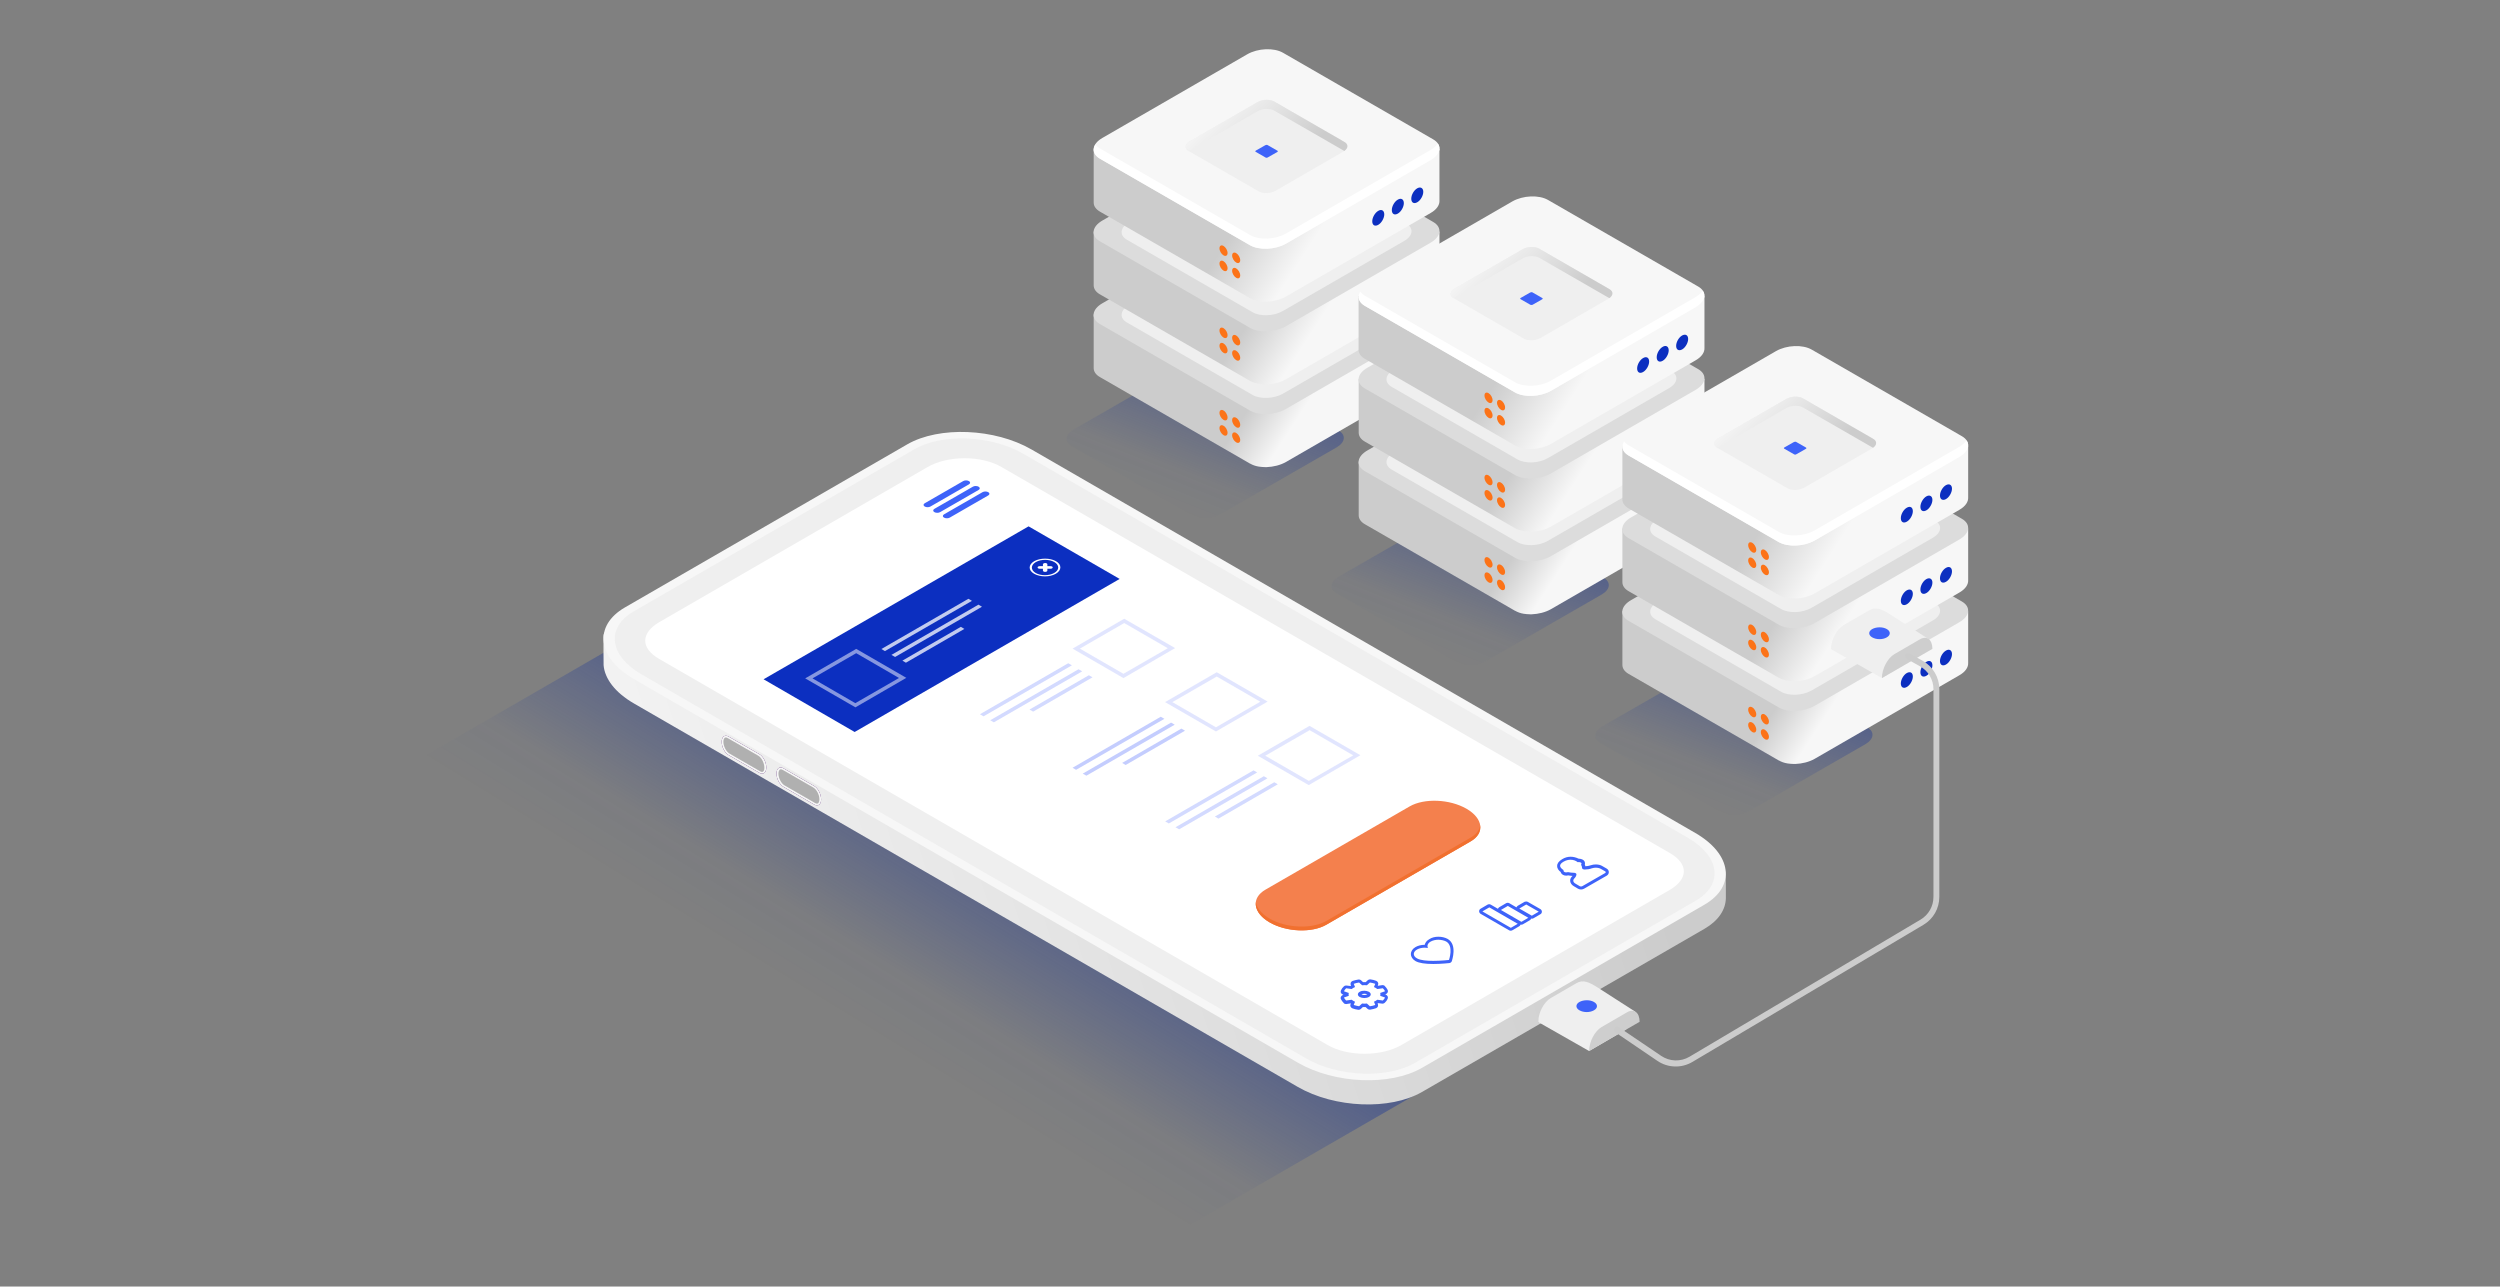 <?xml version="1.0" encoding="UTF-8"?> <!-- Generator: Adobe Illustrator 27.1.1, SVG Export Plug-In . SVG Version: 6.00 Build 0) --> <svg xmlns="http://www.w3.org/2000/svg" xmlns:xlink="http://www.w3.org/1999/xlink" version="1.1" id="Warstwa_1" x="0px" y="0px" viewBox="0 0 1916 986" style="enable-background:new 0 0 1916 986;" xml:space="preserve"><rect x="0" y="0" width="1916" height="986" fill="#808080" stroke="none"/> <style type="text/css"> .st0{fill:url(#SVGID_1_);} .st1{fill-rule:evenodd;clip-rule:evenodd;fill:url(#SVGID_00000183942395216100446330000008318937697661007513_);} .st2{fill:#DCDCDC;} .st3{fill:#EFEFEF;} .st4{fill:#0C2FC0;} .st5{fill-rule:evenodd;clip-rule:evenodd;fill:url(#SVGID_00000003098936627513293040000006829964297326335129_);} .st6{fill-rule:evenodd;clip-rule:evenodd;fill:url(#SVGID_00000019655805345867715930000007876142188126427041_);} .st7{fill:#F7F7F7;} .st8{fill:#FFFFFF;} .st9{fill:#3E63F9;} .st10{fill:url(#SVGID_00000139268992357272307740000002865901315339727282_);} .st11{fill:#FC7318;} .st12{fill:url(#SVGID_00000119110784476984785460000005707192837412021632_);} .st13{fill-rule:evenodd;clip-rule:evenodd;fill:url(#SVGID_00000142169228707635044540000017779643513380928390_);} .st14{fill-rule:evenodd;clip-rule:evenodd;fill:url(#SVGID_00000076563104274927491340000000551534530976930715_);} .st15{fill-rule:evenodd;clip-rule:evenodd;fill:url(#SVGID_00000021833522083170690420000017910552841276627380_);} .st16{fill:url(#SVGID_00000120558510440985055530000013489228393485575344_);} .st17{fill:url(#SVGID_00000147914469002261291540000017756985658277937549_);} .st18{fill-rule:evenodd;clip-rule:evenodd;fill:url(#SVGID_00000145779213655095332900000003192253006773789070_);} .st19{fill-rule:evenodd;clip-rule:evenodd;fill:url(#SVGID_00000181808865472491180540000009713531867801839547_);} .st20{fill-rule:evenodd;clip-rule:evenodd;fill:url(#SVGID_00000003086114369233548720000012887442837569382809_);} .st21{fill:url(#SVGID_00000181805210981560259880000011013573387161823912_);} .st22{fill:url(#SVGID_00000100347762463901202280000007054082350568701109_);} .st23{fill:url(#SVGID_00000087412564722822067870000001575068579314170031_);} .st24{fill:url(#SVGID_00000012474738369225584020000001846448451860876472_);} .st25{fill:#B0B0B0;} .st26{fill:url(#SVGID_00000047746541549359883000000002139084840610441864_);} .st27{fill:#F4804D;} .st28{fill:#F1702F;} .st29{fill:#C4CDFE;fill-opacity:0.5;} .st30{fill:#C4CDFE;fill-opacity:0.75;} .st31{fill:#C4CDFE;} .st32{fill:#FFFFFF;fill-opacity:0.5;} .st33{fill:#FFFFFF;fill-opacity:0.75;} .st34{fill:#CECECE;} .st35{fill-rule:evenodd;clip-rule:evenodd;fill:#CCCCCC;} </style> <g> <linearGradient id="SVGID_1_" gradientUnits="userSpaceOnUse" x1="901.705" y1="596.54" x2="950.119" y2="718.749" gradientTransform="matrix(1 0 0 -1 0 988)"> <stop offset="0" style="stop-color:#112F99;stop-opacity:0"></stop> <stop offset="0.229" style="stop-color:#112F99;stop-opacity:3.717740e-02"></stop> <stop offset="1" style="stop-color:#112F99;stop-opacity:0.5"></stop> </linearGradient> <path class="st0" d="M913.4,394.9l-92.2-53c-5.6-3.3-4.9-8.9,1.6-12.7l89-51.2c6.5-3.8,16.4-4.2,22.1-0.9l92.2,53 c5.6,3.3,4.9,8.9-1.6,12.7l-89,51.2C929,397.8,919.1,398.2,913.4,394.9L913.4,394.9z"></path> <linearGradient id="SVGID_00000181073180427715501460000012620700590835372164_" gradientUnits="userSpaceOnUse" x1="983.62" y1="716.318" x2="1013.6" y2="696.991" gradientTransform="matrix(1 0 0 -1 0 988)"> <stop offset="0" style="stop-color:#CCCCCC"></stop> <stop offset="1" style="stop-color:#F7F7F7"></stop> </linearGradient> <path style="fill-rule:evenodd;clip-rule:evenodd;fill:url(#SVGID_00000181073180427715501460000012620700590835372164_);" d=" M1103.2,240.9v39.6c0.2,3.3-2,6.8-6.7,9.5l-111,64.1c-4.2,2.4-9.6,3.7-14.7,3.9v0c-0.4,0-0.8,0-1.2,0c-1.7,0-3.3-0.2-4.9-0.4 c-2.5-0.4-4.7-1.2-6.6-2.3c0,0,0,0-0.1,0l-115-66.3c-3.2-1.8-4.8-4.3-4.8-6.9c0,0,0,0,0,0c0-0.2,0-0.3,0-0.5v-40.7v0h89.1 l28.7-16.5c1.6-0.9,3.4-1.7,5.2-2.3c2.5-0.8,5.2-1.3,7.8-1.5c0.6,0,1.1-0.1,1.7-0.1h0v0c4.8-0.1,9.4,0.8,12.8,2.7l30.8,17.8H1103.2 z"></path> <path class="st2" d="M957.9,314.6l-115-66.3c-7.1-4.1-6.2-11.2,2-15.9l111-64.1c8.2-4.7,20.5-5.2,27.5-1.1l115,66.3 c7.1,4.1,6.2,11.2-2,15.9l-111,64.1C977.3,318.2,964.9,318.7,957.9,314.6L957.9,314.6z"></path> <path class="st3" d="M960,302.7l-96.4-55.6c-5.9-3.4-5.2-9.4,1.7-13.3l93-53.7c6.8-3.9,17.2-4.4,23.1-0.9l96.4,55.6 c5.9,3.4,5.2,9.4-1.7,13.3l-93,53.7C976.3,305.6,965.9,306.1,960,302.7z"></path> <path class="st4" d="M1060.9,291c0,2.9-2.1,6.6-4.6,8c-2.6,1.5-4.6,0.3-4.6-2.7s2.1-6.6,4.6-8 C1058.8,286.9,1060.9,288.1,1060.9,291z"></path> <path class="st4" d="M1075.9,282.4c0,2.9-2.1,6.6-4.6,8c-2.6,1.5-4.6,0.3-4.6-2.7s2.1-6.6,4.6-8 C1073.8,278.2,1075.9,279.4,1075.9,282.4z"></path> <path class="st4" d="M1090.8,273.8c0,2.9-2.1,6.6-4.6,8c-2.6,1.5-4.6,0.3-4.6-2.7s2.1-6.6,4.6-8 C1088.7,269.6,1090.8,270.8,1090.8,273.8z"></path> <linearGradient id="SVGID_00000158736595377067265770000015645404117545245593_" gradientUnits="userSpaceOnUse" x1="982.446" y1="780.427" x2="1020.229" y2="756.069" gradientTransform="matrix(1 0 0 -1 0 988)"> <stop offset="0" style="stop-color:#CCCCCC"></stop> <stop offset="1" style="stop-color:#F7F7F7"></stop> </linearGradient> <path style="fill-rule:evenodd;clip-rule:evenodd;fill:url(#SVGID_00000158736595377067265770000015645404117545245593_);" d=" M1014.2,177.5h89v39.6c0.2,3.3-2,6.8-6.7,9.5l-111,64.1c-4.2,2.4-9.6,3.7-14.7,3.9v0c-4.8,0.1-9.4-0.8-12.8-2.7l-115-66.3 c-3.2-1.8-4.8-4.3-4.8-6.9c0-0.2,0-0.3,0-0.5v-40.7h89.1l28.7-16.5c1.3-0.7,2.6-1.3,4.1-1.9c3.2-1.2,6.7-1.8,10.2-2 c0.2,0,0.3,0,0.5,0h0l0,0c4.8-0.1,9.4,0.8,12.8,2.7L1014.2,177.5z"></path> <path class="st2" d="M957.9,251.2l-115-66.3c-7.1-4.1-6.2-11.2,2-15.9l111-64.1c8.2-4.7,20.5-5.2,27.5-1.1l115,66.3 c7.1,4.1,6.2,11.2-2,15.9l-111,64.1C977.3,254.8,964.9,255.3,957.9,251.2L957.9,251.2z"></path> <path class="st3" d="M960,239.3l-96.4-55.6c-5.9-3.4-5.2-9.4,1.7-13.3l93-53.7c6.8-3.9,17.2-4.4,23.1-0.9l96.4,55.6 c5.9,3.4,5.2,9.4-1.7,13.3l-93,53.7C976.3,242.3,965.9,242.7,960,239.3L960,239.3z"></path> <path class="st4" d="M1060.9,227.6c0,2.9-2.1,6.6-4.6,8c-2.6,1.5-4.6,0.3-4.6-2.7c0-2.9,2.1-6.6,4.6-8 C1058.8,223.5,1060.9,224.7,1060.9,227.6z"></path> <path class="st4" d="M1075.9,219c0,2.9-2.1,6.6-4.6,8c-2.6,1.5-4.6,0.3-4.6-2.7s2.1-6.6,4.6-8 C1073.8,214.9,1075.9,216.1,1075.9,219z"></path> <path class="st4" d="M1090.8,210.4c0,2.9-2.1,6.6-4.6,8c-2.6,1.5-4.6,0.3-4.6-2.7c0-2.9,2.1-6.6,4.6-8 C1088.7,206.2,1090.8,207.4,1090.8,210.4z"></path> <linearGradient id="SVGID_00000095329469022414350820000017463279454644412335_" gradientUnits="userSpaceOnUse" x1="970.947" y1="851.21" x2="1017.774" y2="821.033" gradientTransform="matrix(1 0 0 -1 0 988)"> <stop offset="0" style="stop-color:#CCCCCC"></stop> <stop offset="1" style="stop-color:#F7F7F7"></stop> </linearGradient> <path style="fill-rule:evenodd;clip-rule:evenodd;fill:url(#SVGID_00000095329469022414350820000017463279454644412335_);" d=" M1014.2,114.1h89v39.6c0.2,3.3-2,6.8-6.7,9.5l-111,64.1c-4.2,2.4-9.6,3.7-14.7,3.9v0c-4.8,0.1-9.4-0.8-12.8-2.7l-115-66.3 c-3.2-1.9-4.8-4.3-4.8-6.9c0-0.2,0-0.3,0-0.5V114h89.1L956,97.5c8.1-4.7,20.5-5.2,27.5-1.1L1014.2,114.1z"></path> <path class="st7" d="M957.9,187.9l-115-66.3c-7.1-4.1-6.2-11.2,2-15.9l111-64.1c8.2-4.7,20.5-5.2,27.5-1.1l115,66.3 c7.1,4.1,6.2,11.2-2,15.9l-111,64.1C977.3,191.4,964.9,191.9,957.9,187.9L957.9,187.9z"></path> <path class="st8" d="M1096.5,114.9l-111,64.1c-8.2,4.7-20.5,5.2-27.5,1.1l-115-66.3c-1.6-0.9-2.7-2-3.5-3.1 c-2.4,3.9-1.3,8.1,3.5,10.9l115,66.3c7.1,4.1,19.4,3.5,27.5-1.1l111-64.1c6.3-3.7,8.3-8.7,5.5-12.7 C1100.8,111.7,1099,113.4,1096.5,114.9L1096.5,114.9z"></path> <path class="st4" d="M1060.9,164.3c0,2.9-2.1,6.6-4.6,8c-2.6,1.5-4.6,0.3-4.6-2.7c0-2.9,2.1-6.6,4.6-8 C1058.8,160.1,1060.9,161.3,1060.9,164.3z"></path> <path class="st4" d="M1075.9,155.7c0,2.9-2.1,6.6-4.6,8c-2.6,1.5-4.6,0.3-4.6-2.7s2.1-6.6,4.6-8 C1073.8,151.5,1075.9,152.7,1075.9,155.7z"></path> <path class="st4" d="M1090.8,147c0,2.9-2.1,6.6-4.6,8c-2.6,1.5-4.6,0.3-4.6-2.7s2.1-6.6,4.6-8 C1088.7,142.9,1090.8,144.1,1090.8,147z"></path> <path class="st3" d="M964.7,146.7l-53.8-31c-3.3-1.9-2.9-5.2,0.9-7.4l51.9-30c3.8-2.2,9.6-2.4,12.9-0.5l53.8,31 c3.3,1.9,2.9,5.2-0.9,7.4l-51.9,30C973.8,148.4,968,148.6,964.7,146.7L964.7,146.7z"></path> <path class="st9" d="M969.9,120.7l-7.5-4.3c-0.5-0.3-0.4-0.7,0.1-1l7.2-4.1c0.5-0.3,1.3-0.4,1.8-0.1l7.5,4.3c0.5,0.3,0.4,0.7-0.1,1 l-7.2,4.1C971.1,121,970.3,121,969.9,120.7z"></path> <linearGradient id="SVGID_00000029731671566692856670000015838027898676519605_" gradientUnits="userSpaceOnUse" x1="986.86" y1="858.829" x2="936.664" y2="911.578" gradientTransform="matrix(1 0 0 -1 0 988)"> <stop offset="0" style="stop-color:#CCCCCC"></stop> <stop offset="1" style="stop-color:#F7F7F7"></stop> </linearGradient> <path style="fill:url(#SVGID_00000029731671566692856670000015838027898676519605_);" d="M910.9,115.7l0.1,0.1 c0.2-0.2,0.5-0.4,0.8-0.5l51.9-30c3.8-2.2,9.6-2.4,12.9-0.5l53.7,30.9c3.1-2.2,3.2-5.1,0.1-6.9l-53.8-31c-3.3-1.9-9.1-1.7-12.9,0.5 l-51.9,30C908,110.4,907.6,113.7,910.9,115.7L910.9,115.7z"></path> <path class="st11" d="M950.5,199.4c0,2-1.4,2.8-3.1,1.8c-1.7-1-3.1-3.4-3.1-5.4c0-2,1.4-2.8,3.1-1.8 C949.1,195,950.5,197.4,950.5,199.4L950.5,199.4z"></path> <path class="st11" d="M940.8,193.9c0,2-1.4,2.8-3.1,1.8c-1.7-1-3.1-3.4-3.1-5.4c0-2,1.4-2.8,3.1-1.8 C939.4,189.5,940.8,191.9,940.8,193.9z"></path> <path class="st11" d="M950.5,211.1c0,2-1.4,2.8-3.1,1.8c-1.7-1-3.1-3.4-3.1-5.4s1.4-2.8,3.1-1.8 C949.1,206.7,950.5,209.1,950.5,211.1z"></path> <path class="st11" d="M940.8,205.6c0,2-1.4,2.8-3.1,1.8c-1.7-1-3.1-3.4-3.1-5.4c0-2,1.4-2.8,3.1-1.8 C939.4,201.2,940.8,203.6,940.8,205.6z"></path> <path class="st11" d="M950.5,262.5c0,2-1.4,2.8-3.1,1.8c-1.7-1-3.1-3.4-3.1-5.4s1.4-2.8,3.1-1.8 C949.1,258.1,950.5,260.5,950.5,262.5z"></path> <path class="st11" d="M940.8,256.9c0,2-1.4,2.8-3.1,1.8c-1.7-1-3.1-3.4-3.1-5.4c0-2,1.4-2.8,3.1-1.8 C939.4,252.5,940.8,254.9,940.8,256.9z"></path> <path class="st11" d="M950.5,274.2c0,2-1.4,2.8-3.1,1.8c-1.7-1-3.1-3.4-3.1-5.4c0-2,1.4-2.8,3.1-1.8 C949.1,269.8,950.5,272.2,950.5,274.2z"></path> <path class="st11" d="M940.8,268.6c0,2-1.4,2.8-3.1,1.8c-1.7-1-3.1-3.4-3.1-5.4c0-2,1.4-2.8,3.1-1.8 C939.4,264.2,940.8,266.6,940.8,268.6z"></path> <path class="st11" d="M950.5,325.6c0,2-1.4,2.8-3.1,1.8c-1.7-1-3.1-3.4-3.1-5.4s1.4-2.8,3.1-1.8 C949.1,321.1,950.5,323.6,950.5,325.6z"></path> <path class="st11" d="M940.8,320c0,2-1.4,2.8-3.1,1.8c-1.7-1-3.1-3.4-3.1-5.4c0-2,1.4-2.8,3.1-1.8C939.4,315.5,940.8,318,940.8,320 z"></path> <path class="st11" d="M950.5,337.2c0,2-1.4,2.8-3.1,1.8c-1.7-1-3.1-3.4-3.1-5.4c0-2,1.4-2.8,3.1-1.8 C949.1,332.8,950.5,335.2,950.5,337.2z"></path> <path class="st11" d="M940.8,331.7c0,2-1.4,2.8-3.1,1.8c-1.7-1-3.1-3.4-3.1-5.4s1.4-2.8,3.1-1.8 C939.4,327.2,940.8,329.7,940.8,331.7z"></path> <linearGradient id="SVGID_00000152250874885560393180000002944207866082761863_" gradientUnits="userSpaceOnUse" x1="1104.76" y1="483.733" x2="1153.173" y2="605.941" gradientTransform="matrix(1 0 0 -1 0 988)"> <stop offset="0" style="stop-color:#112F99;stop-opacity:0"></stop> <stop offset="0.229" style="stop-color:#112F99;stop-opacity:3.717740e-02"></stop> <stop offset="1" style="stop-color:#112F99;stop-opacity:0.5"></stop> </linearGradient> <path style="fill:url(#SVGID_00000152250874885560393180000002944207866082761863_);" d="M1116.5,507.7l-92.2-53 c-5.6-3.3-4.9-8.9,1.6-12.7l89-51.2c6.5-3.8,16.4-4.2,22.1-0.9l92.2,53c5.6,3.3,4.9,8.9-1.6,12.7l-89,51.2 C1132,510.6,1122.2,511,1116.5,507.7L1116.5,507.7z"></path> <linearGradient id="SVGID_00000150814745278526088400000001407772474366004866_" gradientUnits="userSpaceOnUse" x1="1186.674" y1="603.511" x2="1216.654" y2="584.184" gradientTransform="matrix(1 0 0 -1 0 988)"> <stop offset="0" style="stop-color:#CCCCCC"></stop> <stop offset="1" style="stop-color:#F7F7F7"></stop> </linearGradient> <path style="fill-rule:evenodd;clip-rule:evenodd;fill:url(#SVGID_00000150814745278526088400000001407772474366004866_);" d=" M1306.3,353.7v39.6c0.2,3.3-2,6.8-6.7,9.5l-111,64.1c-4.2,2.4-9.6,3.7-14.7,3.9v0c-0.4,0-0.8,0-1.2,0c-1.7,0-3.3-0.2-4.9-0.4 c-2.5-0.4-4.7-1.2-6.6-2.3c0,0,0,0-0.1,0l-115-66.3c-3.2-1.8-4.8-4.3-4.8-6.9c0,0,0,0,0,0c0-0.2,0-0.3,0-0.5v-40.7v0h89.1L1159,337 c1.6-0.9,3.4-1.7,5.2-2.3c2.5-0.8,5.2-1.3,7.8-1.5c0.6,0,1.1-0.1,1.7-0.1h0v0c4.8-0.1,9.4,0.8,12.8,2.7l30.8,17.8H1306.3z"></path> <path class="st2" d="M1161,427.4l-115-66.3c-7.1-4.1-6.2-11.2,2-15.9l111-64.1c8.2-4.7,20.5-5.2,27.5-1.1l115,66.3 c7.1,4.1,6.2,11.2-2,15.9l-111,64.1C1180.3,431,1168,431.5,1161,427.4L1161,427.4z"></path> <path class="st3" d="M1163,415.5l-96.4-55.6c-5.9-3.4-5.2-9.4,1.7-13.3l93-53.7c6.8-3.9,17.2-4.4,23.1-0.9l96.4,55.6 c5.9,3.4,5.2,9.4-1.7,13.3l-93,53.7C1179.3,418.5,1169,418.9,1163,415.5z"></path> <path class="st4" d="M1263.9,403.8c0,2.9-2.1,6.6-4.6,8c-2.6,1.5-4.6,0.3-4.6-2.7s2.1-6.6,4.6-8 C1261.9,399.7,1263.9,400.9,1263.9,403.8z"></path> <path class="st4" d="M1278.9,395.2c0,2.9-2.1,6.6-4.6,8c-2.6,1.5-4.6,0.3-4.6-2.7c0-2.9,2.1-6.6,4.6-8 C1276.8,391,1278.9,392.2,1278.9,395.2z"></path> <path class="st4" d="M1293.8,386.6c0,2.9-2.1,6.6-4.6,8c-2.6,1.5-4.6,0.3-4.6-2.7s2.1-6.6,4.6-8 C1291.8,382.4,1293.8,383.6,1293.8,386.6z"></path> <linearGradient id="SVGID_00000077288560169453601910000009422088775772442783_" gradientUnits="userSpaceOnUse" x1="1185.5" y1="667.62" x2="1223.283" y2="643.263" gradientTransform="matrix(1 0 0 -1 0 988)"> <stop offset="0" style="stop-color:#CCCCCC"></stop> <stop offset="1" style="stop-color:#F7F7F7"></stop> </linearGradient> <path style="fill-rule:evenodd;clip-rule:evenodd;fill:url(#SVGID_00000077288560169453601910000009422088775772442783_);" d=" M1217.3,290.3h89V330c0.2,3.3-2,6.8-6.7,9.5l-111,64.1c-4.2,2.4-9.6,3.7-14.7,3.9v0c-4.8,0.1-9.4-0.8-12.8-2.7l-115-66.3 c-3.2-1.8-4.8-4.3-4.8-6.9c0-0.2,0-0.3,0-0.5v-40.7h89.1l28.7-16.5c1.3-0.7,2.6-1.3,4.1-1.9c3.2-1.2,6.7-1.8,10.2-2 c0.2,0,0.3,0,0.5,0h0l0,0c4.8-0.1,9.4,0.8,12.8,2.7L1217.3,290.3z"></path> <path class="st2" d="M1161,364l-115-66.3c-7.1-4.1-6.2-11.2,2-15.9l111-64.1c8.2-4.7,20.5-5.2,27.5-1.1l115,66.3 c7.1,4.1,6.2,11.2-2,15.9l-111,64.1C1180.3,367.6,1168,368.1,1161,364L1161,364z"></path> <path class="st3" d="M1163,352.1l-96.4-55.6c-5.9-3.4-5.2-9.4,1.7-13.3l93-53.7c6.8-3.9,17.2-4.4,23.1-0.9l96.4,55.6 c5.9,3.4,5.2,9.4-1.7,13.3l-93,53.7C1179.3,355.1,1169,355.5,1163,352.1L1163,352.1z"></path> <path class="st4" d="M1263.9,340.4c0,2.9-2.1,6.6-4.6,8c-2.6,1.5-4.6,0.3-4.6-2.7s2.1-6.6,4.6-8 C1261.9,336.3,1263.9,337.5,1263.9,340.4z"></path> <path class="st4" d="M1278.9,331.8c0,2.9-2.1,6.6-4.6,8c-2.6,1.5-4.6,0.3-4.6-2.7s2.1-6.6,4.6-8 C1276.8,327.7,1278.9,328.9,1278.9,331.8z"></path> <path class="st4" d="M1293.8,323.2c0,2.9-2.1,6.6-4.6,8c-2.6,1.5-4.6,0.3-4.6-2.7s2.1-6.6,4.6-8 C1291.8,319,1293.8,320.2,1293.8,323.2z"></path> <linearGradient id="SVGID_00000168075241944225865830000008085175736076240533_" gradientUnits="userSpaceOnUse" x1="1174.002" y1="738.404" x2="1220.828" y2="708.227" gradientTransform="matrix(1 0 0 -1 0 988)"> <stop offset="0" style="stop-color:#CCCCCC"></stop> <stop offset="1" style="stop-color:#F7F7F7"></stop> </linearGradient> <path style="fill-rule:evenodd;clip-rule:evenodd;fill:url(#SVGID_00000168075241944225865830000008085175736076240533_);" d=" M1217.3,227h89v39.6c0.2,3.3-2,6.8-6.7,9.5l-111,64.1c-4.2,2.4-9.6,3.7-14.7,3.9v0c-4.8,0.1-9.4-0.8-12.8-2.7L1046,275 c-3.2-1.9-4.8-4.3-4.8-6.9c0-0.2,0-0.3,0-0.5v-40.7h89.1l28.7-16.5c8.1-4.7,20.5-5.2,27.5-1.1L1217.3,227z"></path> <path class="st7" d="M1161,300.7l-115-66.3c-7.1-4.1-6.2-11.2,2-15.9l111-64.1c8.2-4.7,20.5-5.2,27.5-1.1l115,66.3 c7.1,4.1,6.2,11.2-2,15.9l-111,64.1C1180.3,304.2,1168,304.7,1161,300.7L1161,300.7z"></path> <path class="st8" d="M1299.5,227.7l-111,64.1c-8.2,4.7-20.5,5.2-27.5,1.1l-115-66.3c-1.6-0.9-2.7-2-3.5-3.1 c-2.4,3.9-1.3,8.1,3.5,10.9l115,66.3c7.1,4.1,19.4,3.5,27.5-1.1l111-64.1c6.3-3.7,8.3-8.7,5.5-12.7 C1303.9,224.5,1302,226.2,1299.5,227.7L1299.5,227.7z"></path> <path class="st4" d="M1263.9,277.1c0,2.9-2.1,6.6-4.6,8c-2.6,1.5-4.6,0.3-4.6-2.7s2.1-6.6,4.6-8 C1261.9,272.9,1263.9,274.1,1263.9,277.1z"></path> <path class="st4" d="M1278.9,268.5c0,2.9-2.1,6.6-4.6,8c-2.6,1.5-4.6,0.3-4.6-2.7s2.1-6.6,4.6-8 C1276.8,264.3,1278.9,265.5,1278.9,268.5z"></path> <path class="st4" d="M1293.8,259.8c0,2.9-2.1,6.6-4.6,8s-4.6,0.3-4.6-2.7s2.1-6.6,4.6-8C1291.8,255.7,1293.8,256.9,1293.8,259.8z"></path> <path class="st3" d="M1167.8,259.5l-53.8-31c-3.3-1.9-2.9-5.2,0.9-7.4l51.9-30c3.8-2.2,9.6-2.4,12.9-0.5l53.8,31 c3.3,1.9,2.9,5.2-0.9,7.4l-51.9,30C1176.9,261.2,1171.1,261.4,1167.8,259.5L1167.8,259.5z"></path> <path class="st9" d="M1172.9,233.6l-7.5-4.3c-0.5-0.3-0.4-0.7,0.1-1l7.2-4.1c0.5-0.3,1.3-0.4,1.8-0.1l7.5,4.3 c0.5,0.3,0.4,0.7-0.1,1l-7.2,4.1C1174.2,233.8,1173.4,233.8,1172.9,233.6z"></path> <linearGradient id="SVGID_00000127749669145549761590000016688686967684984219_" gradientUnits="userSpaceOnUse" x1="1189.913" y1="746.021" x2="1139.717" y2="798.771" gradientTransform="matrix(1 0 0 -1 0 988)"> <stop offset="0" style="stop-color:#CCCCCC"></stop> <stop offset="1" style="stop-color:#F7F7F7"></stop> </linearGradient> <path style="fill:url(#SVGID_00000127749669145549761590000016688686967684984219_);" d="M1114,228.5l0.1,0.1 c0.2-0.2,0.5-0.4,0.8-0.5l51.9-30c3.8-2.2,9.6-2.4,12.9-0.5l53.7,30.9c3.1-2.2,3.2-5.1,0.1-6.9l-53.8-31c-3.3-1.9-9.1-1.7-12.9,0.5 l-51.9,30C1111.1,223.2,1110.7,226.5,1114,228.5L1114,228.5z"></path> <path class="st11" d="M1153.5,312.3c0,2-1.4,2.8-3.1,1.8c-1.7-1-3.1-3.4-3.1-5.4c0-2,1.4-2.8,3.1-1.8 C1152.1,307.8,1153.5,310.3,1153.5,312.3L1153.5,312.3z"></path> <path class="st11" d="M1143.9,306.7c0,2-1.4,2.8-3.1,1.8c-1.7-1-3.1-3.4-3.1-5.4c0-2,1.4-2.8,3.1-1.8 C1142.5,302.3,1143.9,304.7,1143.9,306.7z"></path> <path class="st11" d="M1153.5,323.9c0,2-1.4,2.8-3.1,1.8c-1.7-1-3.1-3.4-3.1-5.4c0-2,1.4-2.8,3.1-1.8 C1152.1,319.5,1153.5,321.9,1153.5,323.9z"></path> <path class="st11" d="M1143.9,318.4c0,2-1.4,2.8-3.1,1.8c-1.7-1-3.1-3.4-3.1-5.4c0-2,1.4-2.8,3.1-1.8 C1142.5,314,1143.9,316.4,1143.9,318.4z"></path> <path class="st11" d="M1153.5,375.3c0,2-1.4,2.8-3.1,1.8c-1.7-1-3.1-3.4-3.1-5.4c0-2,1.4-2.8,3.1-1.8 C1152.1,370.9,1153.5,373.3,1153.5,375.3z"></path> <path class="st11" d="M1143.9,369.7c0,2-1.4,2.8-3.1,1.8c-1.7-1-3.1-3.4-3.1-5.4c0-2,1.4-2.8,3.1-1.8 C1142.5,365.3,1143.9,367.7,1143.9,369.7z"></path> <path class="st11" d="M1153.5,387c0,2-1.4,2.8-3.1,1.8c-1.7-1-3.1-3.4-3.1-5.4c0-2,1.4-2.8,3.1-1.8 C1152.1,382.6,1153.5,385,1153.5,387z"></path> <path class="st11" d="M1143.9,381.4c0,2-1.4,2.8-3.1,1.8c-1.7-1-3.1-3.4-3.1-5.4c0-2,1.4-2.8,3.1-1.8 C1142.5,377,1143.9,379.4,1143.9,381.4z"></path> <path class="st11" d="M1153.5,438.4c0,2-1.4,2.8-3.1,1.8c-1.7-1-3.1-3.4-3.1-5.4c0-2,1.4-2.8,3.1-1.8 C1152.1,433.9,1153.5,436.4,1153.5,438.4z"></path> <path class="st11" d="M1143.9,432.8c0,2-1.4,2.8-3.1,1.8c-1.7-1-3.1-3.4-3.1-5.4c0-2,1.4-2.8,3.1-1.8 C1142.5,428.4,1143.9,430.8,1143.9,432.8z"></path> <path class="st11" d="M1153.5,450.1c0,2-1.4,2.8-3.1,1.8c-1.7-1-3.1-3.4-3.1-5.4c0-2,1.4-2.8,3.1-1.8 C1152.1,445.6,1153.5,448.1,1153.5,450.1z"></path> <path class="st11" d="M1143.9,444.5c0,2-1.4,2.8-3.1,1.8c-1.7-1-3.1-3.4-3.1-5.4c0-2,1.4-2.8,3.1-1.8 C1142.5,440,1143.9,442.5,1143.9,444.5z"></path> <linearGradient id="SVGID_00000043426304080049989380000012623792166257152642_" gradientUnits="userSpaceOnUse" x1="1306.873" y1="369.046" x2="1355.287" y2="491.254" gradientTransform="matrix(1 0 0 -1 0 988)"> <stop offset="0" style="stop-color:#112F99;stop-opacity:0"></stop> <stop offset="0.229" style="stop-color:#112F99;stop-opacity:3.717740e-02"></stop> <stop offset="1" style="stop-color:#112F99;stop-opacity:0.5"></stop> </linearGradient> <path style="fill:url(#SVGID_00000043426304080049989380000012623792166257152642_);" d="M1318.6,622.4l-92.2-53 c-5.6-3.3-4.9-8.9,1.6-12.7l89-51.2c6.5-3.8,16.4-4.2,22.1-0.9l92.2,53c5.6,3.3,4.9,8.9-1.6,12.7l-89,51.2 C1334.2,625.2,1324.3,625.7,1318.6,622.4L1318.6,622.4z"></path> <linearGradient id="SVGID_00000167395847321627633600000002696361226976718750_" gradientUnits="userSpaceOnUse" x1="1388.789" y1="488.822" x2="1418.768" y2="469.495" gradientTransform="matrix(1 0 0 -1 0 988)"> <stop offset="0" style="stop-color:#CCCCCC"></stop> <stop offset="1" style="stop-color:#F7F7F7"></stop> </linearGradient> <path style="fill-rule:evenodd;clip-rule:evenodd;fill:url(#SVGID_00000167395847321627633600000002696361226976718750_);" d=" M1508.4,468.4V508c0.2,3.3-2,6.8-6.7,9.5l-111,64.1c-4.2,2.4-9.6,3.7-14.7,3.9v0c-0.4,0-0.8,0-1.2,0c-1.7,0-3.3-0.2-4.9-0.4 c-2.5-0.4-4.7-1.2-6.6-2.3c0,0,0,0-0.1,0l-115-66.3c-3.2-1.8-4.8-4.3-4.8-6.9c0,0,0,0,0,0c0-0.2,0-0.3,0-0.5v-40.7v0h89.1 l28.7-16.5c1.6-0.9,3.4-1.7,5.2-2.3c2.5-0.8,5.2-1.3,7.8-1.5c0.6,0,1.1-0.1,1.7-0.1h0v0c4.8-0.1,9.4,0.8,12.8,2.7l30.7,17.8H1508.4 z"></path> <path class="st2" d="M1363.1,542.1l-115-66.3c-7.1-4.1-6.2-11.2,2-15.9l111-64.1c8.2-4.7,20.5-5.2,27.5-1.1l115,66.3 c7.1,4.1,6.2,11.2-2,15.9l-111,64.1C1382.4,545.7,1370.1,546.2,1363.1,542.1L1363.1,542.1z"></path> <path class="st3" d="M1365.1,530.2l-96.4-55.6c-5.9-3.4-5.2-9.4,1.7-13.3l93-53.7c6.8-3.9,17.2-4.4,23.1-0.9l96.4,55.6 c5.9,3.4,5.2,9.4-1.7,13.3l-93,53.7C1381.4,533.1,1371.1,533.6,1365.1,530.2z"></path> <path class="st4" d="M1466,518.5c0,2.9-2.1,6.6-4.6,8c-2.6,1.5-4.6,0.3-4.6-2.7c0-2.9,2.1-6.6,4.6-8 C1464,514.4,1466,515.5,1466,518.5z"></path> <path class="st4" d="M1481,509.9c0,2.9-2.1,6.6-4.6,8c-2.6,1.5-4.6,0.3-4.6-2.7s2.1-6.6,4.6-8C1478.9,505.7,1481,506.9,1481,509.9z "></path> <path class="st4" d="M1496,501.3c0,2.9-2.1,6.6-4.6,8c-2.6,1.5-4.6,0.3-4.6-2.7s2.1-6.6,4.6-8C1493.9,497.1,1496,498.3,1496,501.3z "></path> <linearGradient id="SVGID_00000076570077182961796950000014750026712986843043_" gradientUnits="userSpaceOnUse" x1="1387.614" y1="552.931" x2="1425.395" y2="528.574" gradientTransform="matrix(1 0 0 -1 0 988)"> <stop offset="0" style="stop-color:#CCCCCC"></stop> <stop offset="1" style="stop-color:#F7F7F7"></stop> </linearGradient> <path style="fill-rule:evenodd;clip-rule:evenodd;fill:url(#SVGID_00000076570077182961796950000014750026712986843043_);" d=" M1419.4,405h89v39.6c0.2,3.3-2,6.8-6.7,9.5l-111,64.1c-4.2,2.4-9.6,3.7-14.7,3.9v0c-4.8,0.1-9.4-0.8-12.8-2.7l-115-66.3 c-3.2-1.8-4.8-4.3-4.8-6.9c0-0.2,0-0.3,0-0.5v-40.7h89.1l28.7-16.5c1.3-0.7,2.6-1.3,4.1-1.9c3.2-1.2,6.7-1.8,10.2-2 c0.2,0,0.3,0,0.5,0h0l0,0c4.8-0.1,9.4,0.8,12.8,2.7L1419.4,405z"></path> <path class="st2" d="M1363.1,478.7l-115-66.3c-7.1-4.1-6.2-11.2,2-15.9l111-64.1c8.2-4.7,20.5-5.2,27.5-1.1l115,66.3 c7.1,4.1,6.2,11.2-2,15.9l-111,64.1C1382.4,482.3,1370.1,482.8,1363.1,478.7L1363.1,478.7z"></path> <path class="st3" d="M1365.1,466.8l-96.4-55.6c-5.9-3.4-5.2-9.4,1.7-13.3l93-53.7c6.8-3.9,17.2-4.4,23.1-0.9l96.4,55.6 c5.9,3.4,5.2,9.4-1.7,13.3l-93,53.7C1381.4,469.8,1371.1,470.2,1365.1,466.8L1365.1,466.8z"></path> <path class="st4" d="M1466,455.1c0,2.9-2.1,6.6-4.6,8c-2.6,1.5-4.6,0.3-4.6-2.7c0-2.9,2.1-6.6,4.6-8 C1464,451,1466,452.2,1466,455.1z"></path> <path class="st4" d="M1481,446.5c0,2.9-2.1,6.6-4.6,8c-2.6,1.5-4.6,0.3-4.6-2.7s2.1-6.6,4.6-8C1478.9,442.4,1481,443.6,1481,446.5z "></path> <path class="st4" d="M1496,437.9c0,2.9-2.1,6.6-4.6,8c-2.6,1.5-4.6,0.3-4.6-2.7s2.1-6.6,4.6-8C1493.9,433.7,1496,434.9,1496,437.9z "></path> <linearGradient id="SVGID_00000070111220212385704740000015215536263290343052_" gradientUnits="userSpaceOnUse" x1="1376.109" y1="623.719" x2="1422.943" y2="593.542" gradientTransform="matrix(1 0 0 -1 0 988)"> <stop offset="0" style="stop-color:#CCCCCC"></stop> <stop offset="1" style="stop-color:#F7F7F7"></stop> </linearGradient> <path style="fill-rule:evenodd;clip-rule:evenodd;fill:url(#SVGID_00000070111220212385704740000015215536263290343052_);" d=" M1419.4,341.6h89v39.6c0.2,3.3-2,6.8-6.7,9.5l-111,64.1c-4.2,2.4-9.6,3.7-14.7,3.9v0c-4.8,0.1-9.4-0.8-12.8-2.7l-115-66.3 c-3.2-1.9-4.8-4.3-4.8-6.9c0-0.2,0-0.3,0-0.5v-40.7h89.1l28.7-16.5c8.1-4.7,20.5-5.2,27.5-1.1L1419.4,341.6z"></path> <path class="st7" d="M1363.1,415.4l-115-66.3c-7.1-4.1-6.2-11.2,2-15.9l111-64.1c8.2-4.7,20.5-5.2,27.5-1.1l115,66.3 c7.1,4.1,6.2,11.2-2,15.9l-111,64.1C1382.4,418.9,1370.1,419.4,1363.1,415.4L1363.1,415.4z"></path> <path class="st8" d="M1501.7,342.4l-111,64.1c-8.2,4.7-20.5,5.2-27.5,1.1l-115-66.3c-1.6-0.9-2.7-2-3.5-3.1 c-2.4,3.9-1.3,8.1,3.5,10.9l115,66.3c7.1,4.1,19.4,3.5,27.5-1.1l111-64.1c6.3-3.7,8.3-8.7,5.5-12.7 C1506,339.2,1504.1,340.9,1501.7,342.4L1501.7,342.4z"></path> <path class="st4" d="M1466,391.8c0,2.9-2.1,6.6-4.6,8c-2.6,1.5-4.6,0.3-4.6-2.7s2.1-6.6,4.6-8C1464,387.6,1466,388.8,1466,391.8z"></path> <path class="st4" d="M1481,383.1c0,2.9-2.1,6.6-4.6,8c-2.6,1.5-4.6,0.3-4.6-2.7c0-2.9,2.1-6.6,4.6-8 C1478.9,379,1481,380.2,1481,383.1z"></path> <path class="st4" d="M1496,374.5c0,2.9-2.1,6.6-4.6,8s-4.6,0.3-4.6-2.7s2.1-6.6,4.6-8S1496,371.6,1496,374.5z"></path> <path class="st3" d="M1369.9,374.2l-53.8-31c-3.3-1.9-2.9-5.2,0.9-7.4l51.9-30c3.8-2.2,9.6-2.4,12.9-0.5l53.8,31 c3.3,1.9,2.9,5.2-0.9,7.4l-51.9,30C1379,375.9,1373.2,376.1,1369.9,374.2L1369.9,374.2z"></path> <path class="st9" d="M1375,348.2l-7.5-4.3c-0.5-0.3-0.4-0.7,0.1-1l7.2-4.1c0.5-0.3,1.3-0.4,1.8-0.1l7.5,4.3c0.5,0.3,0.4,0.7-0.1,1 l-7.2,4.1C1376.3,348.5,1375.5,348.5,1375,348.2z"></path> <linearGradient id="SVGID_00000143595571273890972420000009489960241196461718_" gradientUnits="userSpaceOnUse" x1="1392.029" y1="631.331" x2="1341.83" y2="684.081" gradientTransform="matrix(1 0 0 -1 0 988)"> <stop offset="0" style="stop-color:#CCCCCC"></stop> <stop offset="1" style="stop-color:#F7F7F7"></stop> </linearGradient> <path style="fill:url(#SVGID_00000143595571273890972420000009489960241196461718_);" d="M1316.1,343.2l0.1,0.1 c0.2-0.2,0.5-0.4,0.8-0.5l51.9-30c3.8-2.2,9.6-2.4,12.9-0.5l53.7,30.9c3.1-2.2,3.2-5.1,0.1-6.9l-53.8-31c-3.3-1.9-9.1-1.7-12.9,0.5 l-51.9,30C1313.2,337.9,1312.8,341.2,1316.1,343.2L1316.1,343.2z"></path> <path class="st11" d="M1355.7,426.9c0,2-1.4,2.8-3.1,1.8c-1.7-1-3.1-3.4-3.1-5.4c0-2,1.4-2.8,3.1-1.8 C1354.2,422.5,1355.7,424.9,1355.7,426.9L1355.7,426.9z"></path> <path class="st11" d="M1346,421.4c0,2-1.4,2.8-3.1,1.8c-1.7-1-3.1-3.4-3.1-5.4s1.4-2.8,3.1-1.8C1344.6,417,1346,419.4,1346,421.4z"></path> <path class="st11" d="M1355.7,438.6c0,2-1.4,2.8-3.1,1.8c-1.7-1-3.1-3.4-3.1-5.4s1.4-2.8,3.1-1.8 C1354.2,434.2,1355.7,436.6,1355.7,438.6z"></path> <path class="st11" d="M1346,433.1c0,2-1.4,2.8-3.1,1.8c-1.7-1-3.1-3.4-3.1-5.4c0-2,1.4-2.8,3.1-1.8 C1344.6,428.7,1346,431.1,1346,433.1z"></path> <path class="st11" d="M1355.7,490c0,2-1.4,2.8-3.1,1.8c-1.7-1-3.1-3.4-3.1-5.4s1.4-2.8,3.1-1.8C1354.2,485.6,1355.7,488,1355.7,490 z"></path> <path class="st11" d="M1346,484.4c0,2-1.4,2.8-3.1,1.8c-1.7-1-3.1-3.4-3.1-5.4c0-2,1.4-2.8,3.1-1.8 C1344.6,480,1346,482.4,1346,484.4z"></path> <path class="st11" d="M1355.7,501.7c0,2-1.4,2.8-3.1,1.8c-1.7-1-3.1-3.4-3.1-5.4c0-2,1.4-2.8,3.1-1.8 C1354.2,497.2,1355.7,499.7,1355.7,501.7z"></path> <path class="st11" d="M1346,496.1c0,2-1.4,2.8-3.1,1.8c-1.7-1-3.1-3.4-3.1-5.4c0-2,1.4-2.8,3.1-1.8 C1344.6,491.7,1346,494.1,1346,496.1z"></path> <path class="st11" d="M1355.7,553c0,2-1.4,2.8-3.1,1.8c-1.7-1-3.1-3.4-3.1-5.4c0-2,1.4-2.8,3.1-1.8 C1354.2,548.6,1355.7,551,1355.7,553z"></path> <path class="st11" d="M1346,547.5c0,2-1.4,2.8-3.1,1.8c-1.7-1-3.1-3.4-3.1-5.4c0-2,1.4-2.8,3.1-1.8 C1344.6,543,1346,545.5,1346,547.5z"></path> <path class="st11" d="M1355.7,564.7c0,2-1.4,2.8-3.1,1.8c-1.7-1-3.1-3.4-3.1-5.4c0-2,1.4-2.8,3.1-1.8 C1354.2,560.3,1355.7,562.7,1355.7,564.7z"></path> <path class="st11" d="M1346,559.2c0,2-1.4,2.8-3.1,1.8c-1.7-1-3.1-3.4-3.1-5.4c0-2,1.4-2.8,3.1-1.8 C1344.6,554.7,1346,557.2,1346,559.2z"></path> <linearGradient id="SVGID_00000034054820975258051500000005559824281524071074_" gradientUnits="userSpaceOnUse" x1="665.352" y1="198.011" x2="781.993" y2="387.622" gradientTransform="matrix(1 0 0 -1 0 988)"> <stop offset="0" style="stop-color:#112F99;stop-opacity:0"></stop> <stop offset="0.229" style="stop-color:#112F99;stop-opacity:3.717740e-02"></stop> <stop offset="0.862" style="stop-color:#112F99;stop-opacity:0.5"></stop> </linearGradient> <path style="fill:url(#SVGID_00000034054820975258051500000005559824281524071074_);" d="M870.5,951.4c-12.5,0-24.2-2.8-32.8-7.8 L297.5,628.1c-7.8-4.5-12.2-10.3-12.2-16.2s4.4-11.8,12.4-16.4l239.4-138.3c8.8-5.1,20.6-7.9,33.2-7.9c12.6,0,24.2,2.8,32.8,7.8 l540.2,315.6c7.8,4.5,12.2,10.3,12.2,16.2c0,5.9-4.4,11.8-12.4,16.4L903.7,943.5C894.9,948.6,883.1,951.4,870.5,951.4L870.5,951.4z "></path> <linearGradient id="SVGID_00000182529958822161682890000016276619947021209233_" gradientUnits="userSpaceOnUse" x1="1215.531" y1="492.935" x2="537.189" y2="276.67" gradientTransform="matrix(1 0 0 -1 0 988)"> <stop offset="0" style="stop-color:#CCCCCC"></stop> <stop offset="1" style="stop-color:#F2F2F2"></stop> </linearGradient> <path style="fill:url(#SVGID_00000182529958822161682890000016276619947021209233_);" d="M1089.8,836.9l216.4-125 c10.9-6.3,16.3-14.7,16.5-23.5c0-0.8,0-17.8-0.1-18.5c-0.9-10.2-8.8-4.6-23.2-12.9L790.6,363c-28.2-16.3-70.8-18-95.2-4L479,484.1 c-10.9,6.3-16.3-4.8-16.5,4c0,0.8,0,21,0.1,21.8c0.9,10.2,8.7,20.8,23.2,29.2L994.6,833C1022.8,849.3,1065.4,851,1089.8,836.9 L1089.8,836.9z"></path> <path class="st7" d="M1089.8,818.4l216.4-125c24.4-14.1,21.3-38.7-6.9-55L790.6,344.5c-28.2-16.3-70.8-18-95.2-4L479,465.5 c-24.4,14.1-21.3,38.7,6.9,55l508.7,293.9C1022.8,830.7,1065.4,832.5,1089.8,818.4L1089.8,818.4z"></path> <path class="st3" d="M1293.6,642.1L784.3,347.8c-24.7-14.3-62.1-15.8-83.5-3.5L485.6,468.6c-21.4,12.4-18.7,33.9,6,48.2 l509.3,294.3c24.7,14.3,62.1,15.8,83.5,3.5l215.2-124.3C1321,677.9,1318.3,656.3,1293.6,642.1L1293.6,642.1z"></path> <path class="st8" d="M1045.7,807.6c-10.7,0-20.8-2.4-28.2-6.7L505,504.9c-6.7-3.9-10.5-8.8-10.5-13.9c0-5.1,3.8-10.1,10.6-14.1 l205.7-118.9c7.6-4.4,17.7-6.8,28.5-6.8c10.8,0,20.8,2.4,28.2,6.7l512.5,296c6.7,3.9,10.5,8.8,10.5,13.9c0,5.1-3.8,10.1-10.6,14.1 l-205.7,118.9C1066.7,805.2,1056.5,807.6,1045.7,807.6L1045.7,807.6z"></path> <linearGradient id="SVGID_00000074433752129724092410000015278035351741100170_" gradientUnits="userSpaceOnUse" x1="2321.958" y1="-601.081" x2="2357.861" y2="-621.795" gradientTransform="matrix(1 0 0 -1 0 988)"> <stop offset="0" style="stop-color:#3D065F"></stop> <stop offset="1" style="stop-color:#5F27BD"></stop> </linearGradient> <path style="fill:url(#SVGID_00000074433752129724092410000015278035351741100170_);" d="M582,592.3l-23.6-13.6 c-3-1.7-5.3-6.3-5.3-10.2s2.4-5.7,5.3-4L582,578c3,1.7,5.3,6.3,5.3,10.2C587.3,592.2,584.9,594,582,592.3z"></path> <path class="st7" d="M582,592.3l-23.6-13.6c-3-1.7-5.3-6.3-5.3-10.2s2.4-5.7,5.3-4L582,578c3,1.7,5.3,6.3,5.3,10.2 C587.3,592.2,584.9,594,582,592.3z"></path> <path class="st25" d="M584.1,591.6c-0.4,0-0.9-0.1-1.4-0.4L559,577.5c-2.5-1.5-4.6-5.6-4.6-9c0-1.5,0.5-3.3,1.8-3.3 c0.4,0,0.9,0.1,1.4,0.4l23.6,13.6c2.5,1.5,4.6,5.6,4.6,9C585.9,589.8,585.4,591.6,584.1,591.6z"></path> <linearGradient id="SVGID_00000146488230932776471460000012878430704443601815_" gradientUnits="userSpaceOnUse" x1="2364.019" y1="-625.411" x2="2399.922" y2="-646.125" gradientTransform="matrix(1 0 0 -1 0 988)"> <stop offset="0" style="stop-color:#3D065F"></stop> <stop offset="1" style="stop-color:#5F27BD"></stop> </linearGradient> <path style="fill:url(#SVGID_00000146488230932776471460000012878430704443601815_);" d="M624,616.6L600.4,603 c-3-1.7-5.3-6.3-5.3-10.2c0-3.9,2.4-5.7,5.3-4l23.6,13.6c3,1.7,5.3,6.3,5.3,10.2C629.4,616.5,627,618.3,624,616.6z"></path> <path class="st7" d="M624,616.6L600.4,603c-3-1.7-5.3-6.3-5.3-10.2c0-3.9,2.4-5.7,5.3-4l23.6,13.6c3,1.7,5.3,6.3,5.3,10.2 C629.4,616.5,627,618.3,624,616.6z"></path> <path class="st25" d="M626.2,615.9c-0.4,0-0.9-0.1-1.4-0.4l-23.6-13.6c-2.5-1.5-4.6-5.6-4.6-9c0-1.5,0.5-3.3,1.8-3.3 c0.4,0,0.9,0.1,1.4,0.4l23.6,13.6c2.5,1.5,4.6,5.6,4.6,9C628,614.1,627.5,615.9,626.2,615.9z"></path> <path class="st25" d="M1217.8,761.5l-38.7,22.4c0-7.1,4.3-15.3,9.6-18.4l19.5-11.3C1213.4,751.2,1217.7,754.4,1217.8,761.5 L1217.8,761.5z"></path> <path class="st9" d="M1203.7,658.9c-1.7,0-3.5,0.4-5.4,1.5c-4.2,2.4-2.8,4.6,0.1,6.5c-0.4,0.4-0.1,0.9,0.6,1.4 c0.4,0.2,0.8,0.3,1.3,0.3c0.5,0,1.1-0.1,1.5-0.2c1.4,0.3,2.9,0.5,4.4,0.5c1.1,0,2,0.5,2,1.2c-0.1,1.1-0.6,2.1-1.6,3.1 c-1.3,1.3-1.1,2.9,0.8,4l3.2,1.9c0.3,0.2,0.7,0.3,1.1,0.3c0.4,0,0.8-0.1,1.1-0.3l17.4-10c0.6-0.4,0.6-1,0-1.3l-3.3-1.9 c-1.1-0.6-2.5-0.9-4-0.9c-1,0-2,0.2-3,0.5c-1.6,0.6-3.5,0.9-5.3,0.9h-0.1c-1.1,0-2-0.5-2-1.2c0-0.8-0.3-1.7-0.8-2.5 c0.4-0.4,0.6-1.2-0.1-1.6c-0.5-0.3-1.1-0.4-1.7-0.4c-0.2,0-0.5,0-0.7,0.1C1207.7,659.6,1205.8,658.9,1203.7,658.9L1203.7,658.9z M1203.7,656.6c2,0,4.1,0.5,6.2,1.5c0.1,0,0.2,0,0.3,0c1,0,2,0.3,2.9,0.8c0.9,0.5,1.5,1.4,1.6,2.4c0.1,0.4,0,0.8-0.1,1.2 c0.2,0.4,0.3,0.9,0.4,1.4c1.5-0.1,3-0.3,4.3-0.8c1.1-0.4,2.4-0.6,3.7-0.6c1.9,0,3.7,0.4,5.1,1.3l3.3,1.9c1,0.6,1.6,1.6,1.6,2.7 c0,1.1-0.6,2.1-1.6,2.7l-17.4,10c-0.7,0.4-1.5,0.6-2.3,0.6s-1.6-0.2-2.3-0.6l-3.2-1.9c-1.6-0.9-2.6-2.3-2.8-3.8 c-0.2-1.4,0.4-2.8,1.6-3.9c0.1-0.1,0.1-0.1,0.2-0.2c-1.1-0.1-2.3-0.2-3.3-0.4c-0.5,0.1-1,0.2-1.5,0.2c-1,0-1.8-0.2-2.5-0.6 c-1-0.6-1.6-1.3-1.8-2.2c-1.2-0.9-2.8-2.5-2.7-4.7c0-1.9,1.3-3.6,3.8-5.1C1199.3,657.2,1201.5,656.6,1203.7,656.6L1203.7,656.6z"></path> <path class="st9" d="M1049.9,753l-2.3,2.1c-0.6-0.1-1.2-0.1-1.8-0.1c-0.6,0-1.3,0-1.9,0.1l-2.3-2.1c-1.4,0.2-2.8,0.5-4.1,1l1,2.5 c-0.5,0.2-1,0.4-1.4,0.7c-0.4,0.3-0.8,0.5-1.2,0.8l-4.2-0.6c-0.8,0.7-1.3,1.5-1.7,2.3l3.7,1.3c-0.2,0.7-0.2,1.4,0,2.2l-3.7,1.3 c0.4,0.8,0.9,1.6,1.7,2.3l4.2-0.6c0.4,0.3,0.8,0.6,1.2,0.8c0.4,0.3,0.9,0.5,1.4,0.7l-1,2.5c1.3,0.4,2.7,0.8,4.1,1l2.3-2.1 c0.6,0.1,1.2,0.1,1.8,0.1c0.6,0,1.3,0,1.9-0.1l2.3,2.1c1.4-0.2,2.8-0.5,4.1-1l-1-2.5c0.5-0.2,1-0.4,1.4-0.7 c0.4-0.3,0.8-0.5,1.2-0.8l4.2,0.6c0.8-0.7,1.3-1.5,1.7-2.3l-3.7-1.3c0.2-0.7,0.2-1.4,0-2.2l3.7-1.3c-0.4-0.8-0.9-1.6-1.7-2.3 l-4.2,0.6c-0.4-0.3-0.8-0.6-1.2-0.8c-0.4-0.3-0.9-0.5-1.4-0.7l1-2.5C1052.6,753.5,1051.3,753.2,1049.9,753z M1045.6,764.9 c-1.3,0-2.5-0.3-3.5-0.8c-1.9-1.1-1.9-2.9,0-4c1-0.6,2.2-0.8,3.5-0.8c1.3,0,2.5,0.3,3.5,0.8c1.9,1.1,1.9,2.9,0,4 C1048.2,764.6,1046.9,764.9,1045.6,764.9z M1049.9,750.6c0,0,0.2,0,0.4,0c1.6,0.2,3.1,0.6,4.4,1.1c0.6,0.2,1.1,0.7,1.4,1.3 c0.3,0.6,0.3,1.3,0,1.9l-0.2,0.5c0,0,0.2,0.1,0.2,0.1l3.3-0.5c0,0,0.2,0,0.3,0c0.6,0,1.2,0.2,1.6,0.7c0.9,0.9,1.7,2,2.2,3 c0.3,0.6,0.3,1.3,0,1.9c-0.3,0.6-0.8,1.1-1.4,1.3l-0.5,0.2l0.5,0.2c0.6,0.2,1.1,0.7,1.4,1.3c0.3,0.6,0.2,1.3,0,1.9 c-0.5,1.1-1.2,2.1-2.2,3c-0.4,0.4-1,0.7-1.6,0.7c-0.1,0-0.2,0-0.3,0l-3.3-0.4c0,0-0.2,0.1-0.3,0.2l0.2,0.5c0.2,0.6,0.2,1.3,0,1.9 c-0.3,0.6-0.8,1.1-1.4,1.3c-1.4,0.5-2.9,0.8-4.5,1.1c-0.1,0-0.2,0-0.4,0c-0.6,0-1.2-0.2-1.6-0.6l-1.5-1.4c-0.4,0-0.7,0-1.1,0 c-0.3,0-0.6,0-1,0l-1.6,1.5c-0.4,0.4-1,0.6-1.6,0.6c-0.1,0-0.2,0-0.4,0c-1.6-0.2-3.1-0.6-4.4-1.1c-0.6-0.2-1.1-0.7-1.4-1.3 c-0.3-0.6-0.3-1.3,0-1.9l0.2-0.5c0,0-0.2-0.1-0.2-0.1l-3.3,0.5c0,0-0.2,0-0.3,0c-0.6,0-1.2-0.2-1.6-0.7c-0.9-0.9-1.7-2-2.2-3 c-0.3-0.6-0.3-1.3,0-1.9c0.3-0.6,0.8-1.1,1.4-1.3l0.5-0.2l-0.5-0.2c-0.6-0.2-1.1-0.7-1.4-1.3c-0.3-0.6-0.2-1.3,0-1.9 c0.5-1.1,1.2-2.1,2.2-3c0.4-0.4,1-0.7,1.6-0.7c0.1,0,0.2,0,0.3,0l3.3,0.4c0,0,0.2-0.1,0.3-0.2l-0.2-0.5c-0.2-0.6-0.2-1.3,0-1.9 c0.3-0.6,0.8-1.1,1.4-1.3c1.4-0.5,2.9-0.8,4.5-1.1c0.1,0,0.2,0,0.4,0c0.6,0,1.2,0.2,1.6,0.6l1.5,1.4c0.4,0,0.7,0,1.1,0 c0.3,0,0.6,0,1,0l1.6-1.5C1048.7,750.9,1049.3,750.6,1049.9,750.6z M1047.9,762.1c-0.6-0.3-1.4-0.5-2.2-0.5s-1.7,0.2-2.3,0.5 c0.6,0.3,1.4,0.5,2.2,0.5S1047.3,762.4,1047.9,762.1z"></path> <path class="st9" d="M1169.7,693.2l-5.3,3.1l9.6,5.5l5.3-3.1L1169.7,693.2z M1155.6,694.3l-5.3,3.1l15.7,9.1l5.3-3.1L1155.6,694.3z M1141.4,695.4l-5.3,3.1l21.8,12.6l5.3-3.1L1141.4,695.4z M1169.7,690.9c0.4,0,0.8,0.1,1.2,0.3l9.6,5.5c0.7,0.4,1.2,1.2,1.2,2 c0,0.8-0.4,1.6-1.2,2l-5.3,3.1c-0.4,0.2-0.8,0.3-1.2,0.3c-0.2,0-0.3,0-0.5-0.1c-0.2,0.6-0.6,1-1.1,1.3l-5.3,3.1 c-0.4,0.2-0.8,0.3-1.2,0.3c-0.2,0-0.3,0-0.5-0.1c-0.2,0.6-0.6,1-1.1,1.3l-5.3,3.1c-0.4,0.2-0.8,0.3-1.2,0.3s-0.8-0.1-1.2-0.3 l-21.8-12.6c-0.7-0.4-1.2-1.2-1.2-2c0-0.8,0.4-1.6,1.2-2l5.3-3.1c0.4-0.2,0.8-0.3,1.2-0.3c0.4,0,0.8,0.1,1.2,0.3l5.5,3.2 c0.2-0.5,0.6-0.9,1-1.2l5.3-3.1c0.4-0.2,0.8-0.3,1.2-0.3c0.4,0,0.8,0.1,1.2,0.3l5.5,3.2c0.2-0.5,0.6-0.9,1-1.2l5.3-3.1 C1168.9,691,1169.3,690.9,1169.7,690.9L1169.7,690.9z"></path> <path class="st9" d="M1102.4,720.2c-2.1,0-4.3,0.5-5.9,1.4c-2.3,1.3-3,3.2-2.1,4.9c-0.8-0.1-1.6-0.2-2.5-0.2 c-2.1,0-4.3,0.5-5.9,1.4c-3.3,1.9-3.3,5,0,6.8c2.6,1.5,7.6,1.9,12.4,1.9c6.2,0,12.1-0.7,12.1-0.7s3.8-10.7-2.1-14.1 C1106.7,720.7,1104.6,720.3,1102.4,720.2L1102.4,720.2z M1102.4,717.9c2.6,0,5.1,0.6,7.1,1.7c7.6,4.4,3.3,16.4,3.2,17 c-0.3,0.8-1.1,1.4-1.9,1.5c-0.2,0-6.1,0.7-12.3,0.7c-6.2,0-11-0.7-13.6-2.2c-2.3-1.3-3.6-3.3-3.6-5.4c0-2.1,1.3-4.1,3.6-5.4 c1.9-1.1,4.4-1.7,7-1.7c0.4-1.6,1.4-3.1,3.5-4.3C1097.3,718.5,1099.8,717.9,1102.4,717.9L1102.4,717.9z"></path> <path class="st27" d="M1016.5,708.7l110.5-63.8c11.2-6.4,9.7-17.7-3.1-25.1c-12.9-7.4-32.3-8.2-43.5-1.8l-110.5,63.8 c-11.2,6.4-9.7,17.7,3.1,25.1C986,714.4,1005.4,715.2,1016.5,708.7L1016.5,708.7z"></path> <path class="st28" d="M973,704c12.9,7.4,32.3,8.2,43.5,1.8L1127,642c4.5-2.6,6.9-5.9,7.4-9.5c0.7,4.6-1.7,9.2-7.4,12.4l-110.5,63.8 c-11.2,6.4-30.6,5.6-43.5-1.8c-7.7-4.5-11.3-10.3-10.5-15.6C963.2,695.8,966.7,700.3,973,704z"></path> <path class="st9" d="M742.6,371.2l-29.5,17c-1.2,0.7-3.2,0.7-4.4,0c-1.2-0.7-1.2-1.8,0-2.5l29.5-17c1.2-0.7,3.2-0.7,4.4,0 C743.8,369.3,743.8,370.5,742.6,371.2z M716.1,390l29.5-17c1.2-0.7,3.2-0.7,4.4,0c1.2,0.7,1.2,1.8,0,2.5l-29.5,17 c-1.2,0.7-3.2,0.7-4.4,0C714.9,391.8,714.9,390.7,716.1,390z M723.5,394.2l29.5-17c1.2-0.7,3.2-0.7,4.4,0c1.2,0.7,1.2,1.8,0,2.5 l-29.5,17c-1.2,0.7-3.2,0.7-4.4,0C722.3,396.1,722.3,394.9,723.5,394.2z"></path> <path class="st29" d="M827.6,497.1l33.4,19.3l34-19.6l-33.4-19.3L827.6,497.1z M822,497.1l39.6-22.9l39,22.5L861,519.7L822,497.1 L822,497.1z"></path> <path class="st30" d="M753.8,549l67.7-39.1l-2.8-1.6l-67.7,39.1L753.8,549z"></path> <path class="st30" d="M761.7,553.6l67.7-39.1l-2.8-1.6l-67.7,39.1L761.7,553.6z"></path> <path class="st30" d="M791.8,545.4l45.5-26.3l-2.8-1.6l-45.5,26.3L791.8,545.4z"></path> <path class="st29" d="M898.5,538.1l33.4,19.3l34-19.6l-33.4-19.3L898.5,538.1L898.5,538.1z M892.9,538.1l39.6-22.9l39,22.5 l-39.6,22.9L892.9,538.1z"></path> <path class="st31" d="M824.7,590l67.7-39.1l-2.8-1.6L822,588.4L824.7,590z"></path> <path class="st31" d="M832.6,594.5l67.7-39.1l-2.8-1.6l-67.7,39.1L832.6,594.5z"></path> <path class="st31" d="M862.7,586.3l45.5-26.3l-2.8-1.6L860,584.7L862.7,586.3z"></path> <path class="st29" d="M969.7,579.2l33.4,19.3l34-19.6l-33.4-19.3L969.7,579.2L969.7,579.2z M964,579.2l39.6-22.9l39,22.5 l-39.6,22.9L964,579.2z"></path> <path class="st30" d="M895.8,631.1l67.7-39.1l-2.8-1.6l-67.7,39.1L895.8,631.1z"></path> <path class="st30" d="M903.7,635.6l67.7-39.1l-2.8-1.6L900.9,634L903.7,635.6z"></path> <path class="st30" d="M933.8,627.4l45.5-26.3l-2.7-1.6l-45.5,26.3L933.8,627.4z"></path> <path class="st4" d="M655,561l203.1-117.3l-69.8-40.3L585.2,520.6L655,561z"></path> <path class="st32" d="M622.7,519.9l32.8,19l33.5-19.3l-32.8-19L622.7,519.9z M617.1,519.9l39.1-22.6l38.4,22.2l-39,22.6 L617.1,519.9z"></path> <path class="st33" d="M678.2,499l66.7-38.5l-2.7-1.6l-66.7,38.5L678.2,499z"></path> <path class="st33" d="M686,503.5l66.6-38.5l-2.7-1.6l-66.7,38.5L686,503.5z"></path> <path class="st33" d="M694.3,507.9l44.8-25.9l-2.7-1.6l-44.8,25.9L694.3,507.9z"></path> <path class="st8" d="M809.2,439.7c4.6-2.7,4.6-7,0.1-9.6c-4.6-2.6-12.1-2.6-16.7,0c-4.6,2.7-4.6,7-0.1,9.6 C797.2,442.4,804.6,442.4,809.2,439.7z M793.8,430.8c4-2.3,10.4-2.3,14.3,0c3.9,2.3,3.9,6-0.1,8.3c-4,2.3-10.4,2.3-14.3,0 C789.8,436.8,789.9,433.1,793.8,430.8L793.8,430.8z"></path> <path class="st8" d="M799.3,435.9h-2.4c-0.9,0-1.7-0.4-1.7-1s0.8-1,1.7-1h2.4v-1.4c0-0.5,0.8-1,1.7-1c0.9,0,1.7,0.4,1.7,1v1.4h2.4 c0.9,0,1.7,0.4,1.7,1c0,0.3-0.2,0.5-0.5,0.7c-0.3,0.2-0.7,0.3-1.2,0.3h-2.4v1.4c0,0.3-0.2,0.5-0.5,0.7c-0.3,0.2-0.7,0.3-1.2,0.3 c-0.9,0-1.7-0.4-1.7-1V435.9L799.3,435.9z"></path> <path class="st3" d="M1253.2,775.3l-7.3,13.8l-28,16.4l-39-22.2c0-7.1,4.3-15.3,9.6-18.4l19.5-11.3c5.3-3.1,9.8-0.9,16.1,3 L1253.2,775.3z"></path> <path class="st3" d="M1477.6,489.5l-7.3,13.8l-28,16.4l-39-22.2c0-7.1,4.3-15.3,9.6-18.4l19.5-11.3c5.3-3.1,9.8-0.9,16.1,3 L1477.6,489.5z"></path> <path class="st34" d="M1256.6,783.1l-38.7,22.4c0-7.1,4.3-15.3,9.6-18.4l19.5-11.3C1252.3,772.7,1256.6,776,1256.6,783.1 L1256.6,783.1z"></path> <path class="st34" d="M1481,497.3l-38.7,22.4c0-7.1,4.3-15.3,9.6-18.4l19.5-11.3C1476.7,486.9,1481,490.2,1481,497.3L1481,497.3z"></path> <path class="st9" d="M1210.5,774.3c-3.1-1.7-3.1-4.7,0-6.4c3.1-1.7,8-1.8,11.1,0c3.1,1.7,3.1,4.7,0,6.4 C1218.5,776.1,1213.6,776.1,1210.5,774.3z"></path> <path class="st9" d="M1434.9,488.5c-3.1-1.7-3.1-4.7,0-6.4c3.1-1.7,8-1.8,11.1,0c3.1,1.7,3.1,4.7,0,6.4 C1443,490.3,1438,490.3,1434.9,488.5z"></path> <path class="st35" d="M1460.4,501.8c0.6-1.1,2.1-1.5,3.2-0.9l9.9,5.5c7.9,4.4,12.8,12.7,12.8,21.8v159.2c0,8.8-4.6,16.9-12.2,21.4 l-177.1,105.1c-8.3,4.9-18.7,4.6-26.7-0.8l-32.4-22c-1.1-0.7-1.4-2.2-0.6-3.3c0.7-1.1,2.2-1.4,3.3-0.6l32.5,22 c6.5,4.4,14.9,4.7,21.7,0.7l177.1-105.1c6.1-3.6,9.9-10.2,9.9-17.4V528.2c0-7.3-4-14.1-10.4-17.6l-9.9-5.5 C1460.2,504.3,1459.8,502.9,1460.4,501.8z"></path> </g> </svg> 